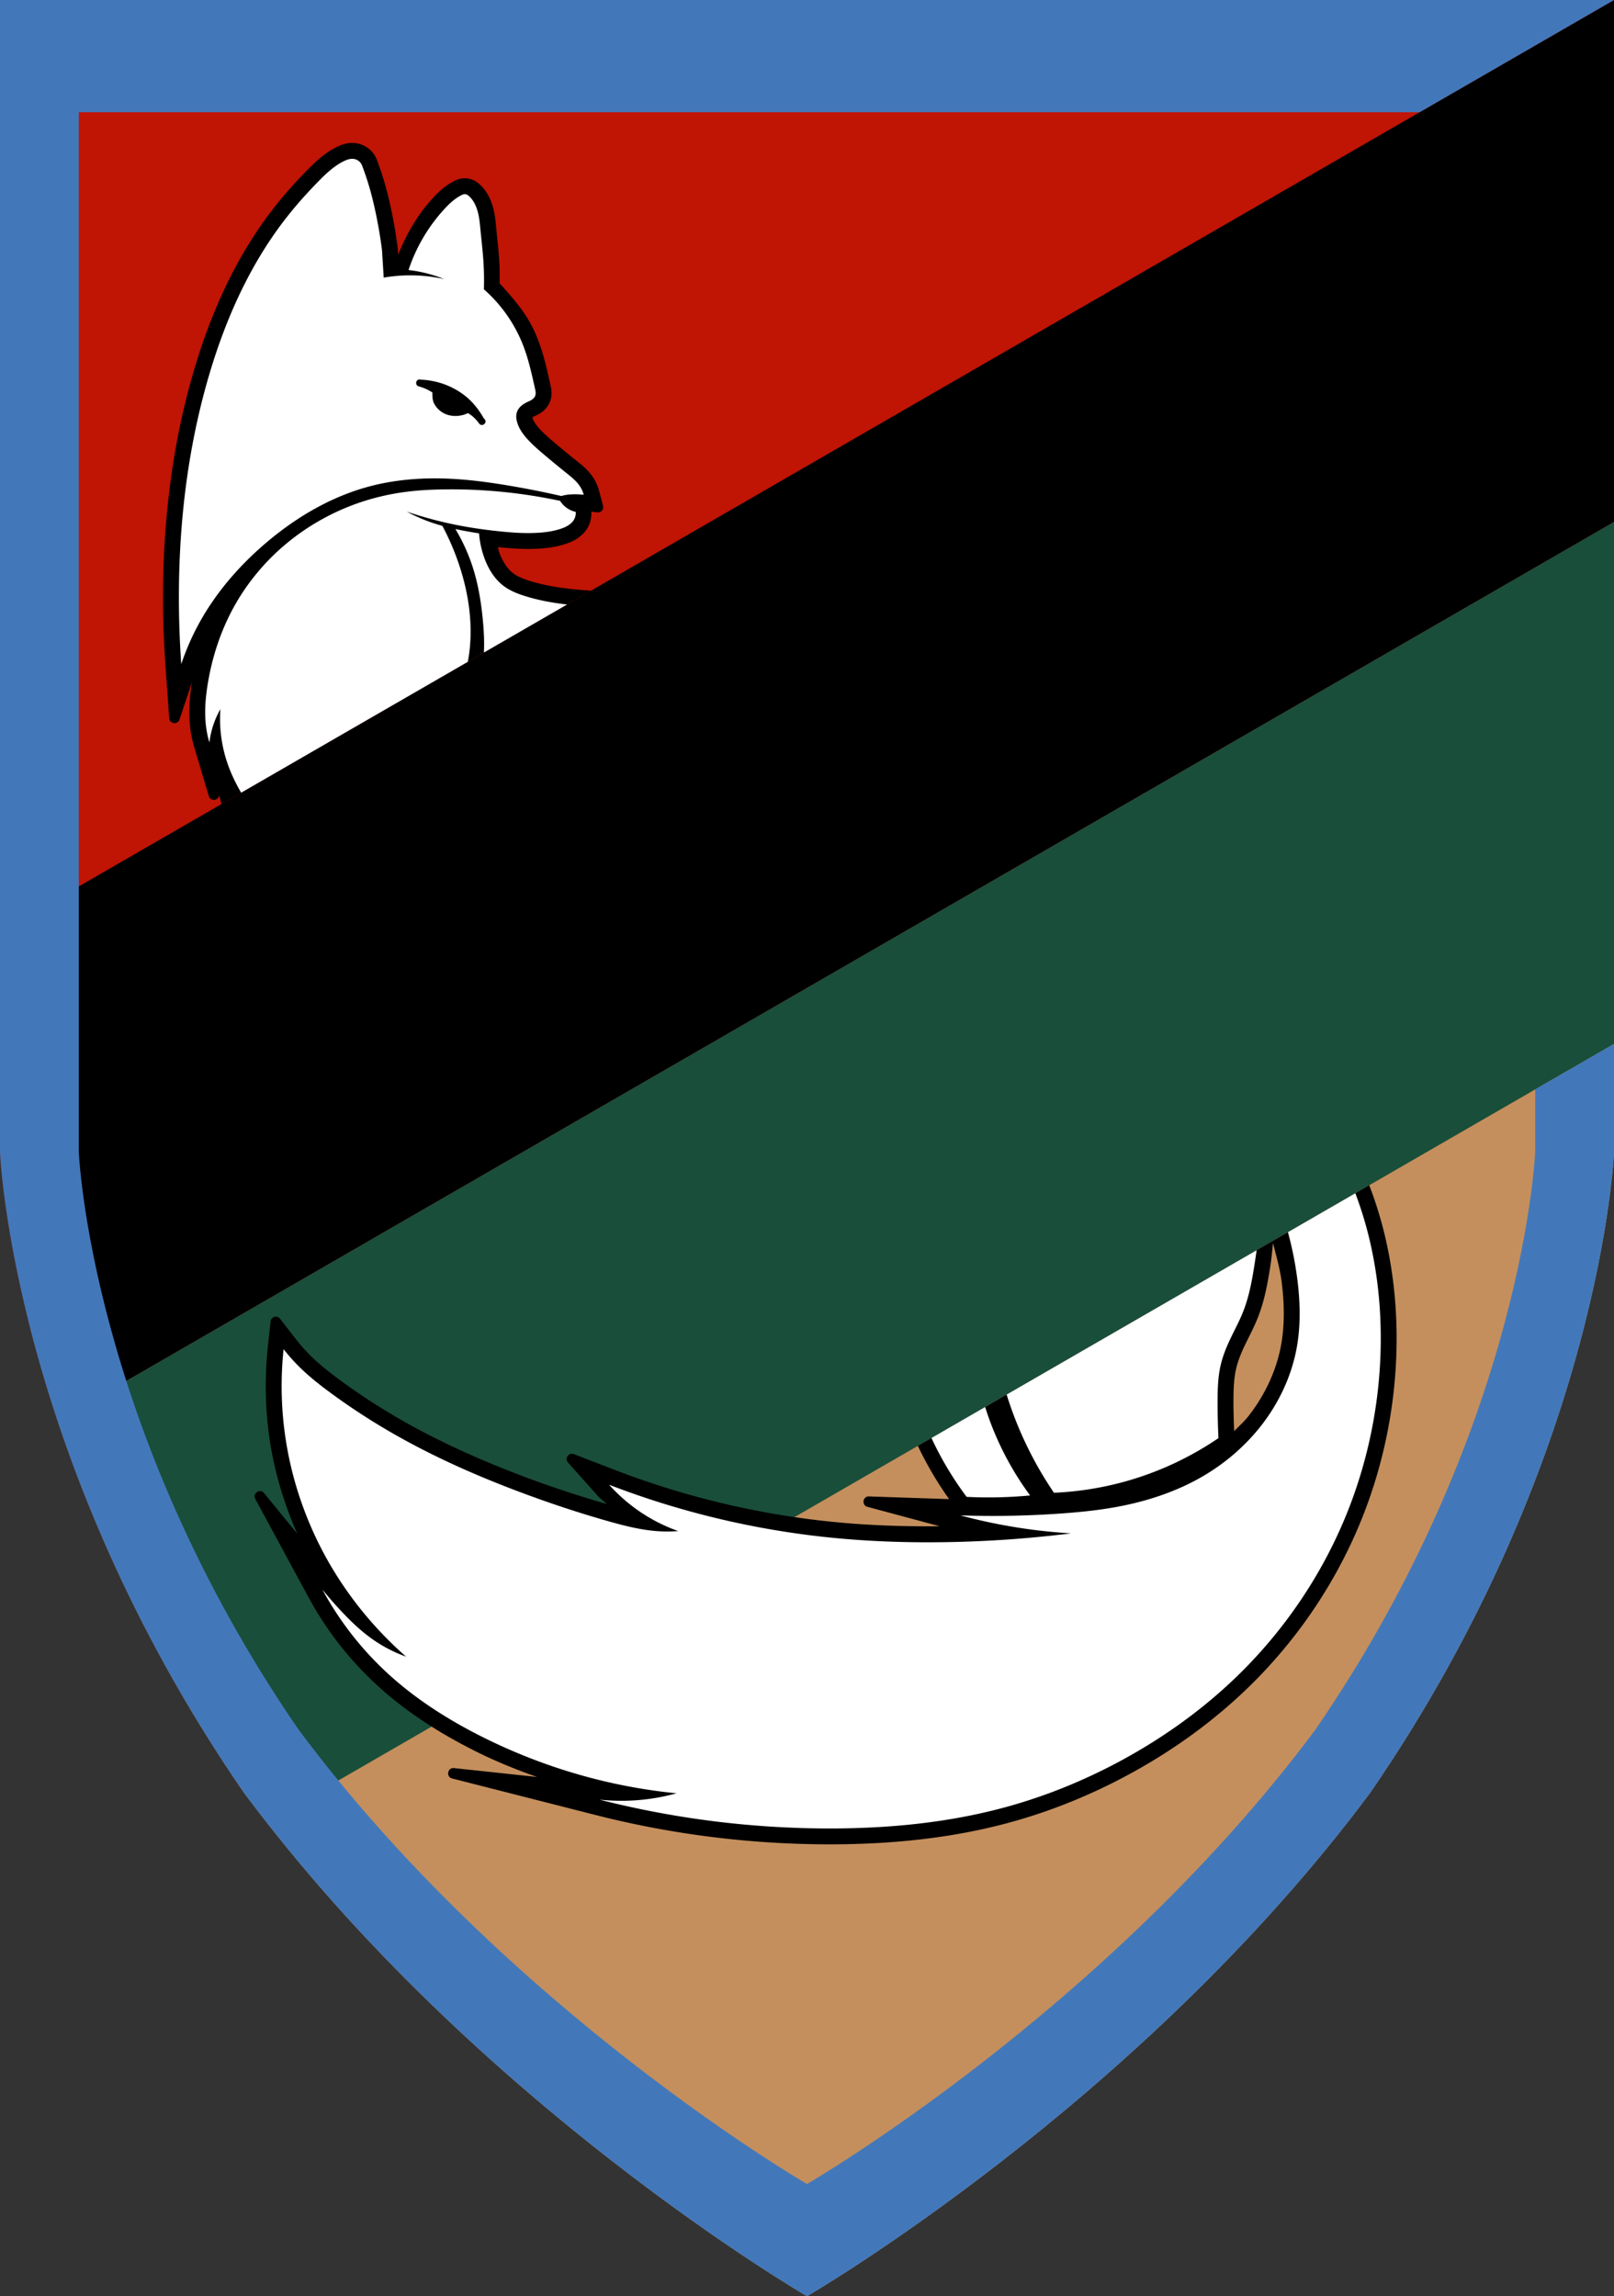 <?xml version="1.0" encoding="UTF-8"?> <svg xmlns="http://www.w3.org/2000/svg" xmlns:xlink="http://www.w3.org/1999/xlink" xml:space="preserve" style="enable-background:new 0 0 594 845" viewBox="0 0 594 845"><rect x="0" y="0" width="594" height="845" fill="#333333" stroke="none"/><defs><linearGradient id="a"><stop offset="0" style="stop-color:#c01404;stop-opacity:1"></stop><stop offset="1" style="stop-color:#c48f5d;stop-opacity:1"></stop></linearGradient><linearGradient xlink:href="#a" id="b" x1="-44.594" x2="45.406" y1="-333.795" y2="-177.91" gradientTransform="translate(296.594 678.353)" gradientUnits="userSpaceOnUse"></linearGradient></defs><path d="M297 0H0v423.9s4.3 111.7 89.7 235.7C175 774.3 297 845 297 845s122-70.7 207.3-185.3C589.6 535.7 594 424 594 424V0Z" style="fill:url(#b);fill-opacity:1;font-variant-east_asian:normal;opacity:1;vector-effect:none;stroke:none;stroke-width:3;stroke-linecap:round;stroke-linejoin:round;stroke-miterlimit:4;stroke-dasharray:none;stroke-dashoffset:0;stroke-opacity:1"></path><path d="M594 0 12.604 335.67l23.86 178.295L594 192.072Z" style="fill:#000;stroke:none;stroke-width:1px;stroke-linecap:butt;stroke-linejoin:miter;stroke-opacity:1"></path><path d="M594 192.072 37.121 513.586 70 605l52.529 51.348L594 384.145Z" style="fill:#194e3a;fill-opacity:1"></path><path d="m503.92 436.152-166.123 95.91a131.065 131.065 0 0 0 11.5 19.602l-29.48-.988c-2.323-.09-2.82 3.231-.573 3.826l26.592 7.144c-13.766.147-27.513-.354-41.137-1.798a308.974 308.974 0 0 1-78.428-18.924l-15.066-5.807c-1.904-.727-3.503 1.589-2.148 3.112l10.77 12.037c1.071 1.198 2.367 2.124 3.526 3.222-9.616-2.784-19.157-5.882-28.568-9.377-15.732-5.843-31.082-12.55-45.55-20.697a236.608 236.608 0 0 1-24.06-15.508c-3.802-2.795-7.404-5.634-10.572-8.72a61.838 61.838 0 0 1-5.63-6.295l-5.924-7.614c-1.075-1.382-3.285-.752-3.47.989l-1.02 9.593v.006a135.285 135.285 0 0 0 .511 32.623c1.705 12.408 5.316 24.47 10.334 35.916l-12.224-14.96c-1.495-1.828-4.342.084-3.217 2.16l19.556 36.138a124.406 124.406 0 0 0 24.899 32.07c11.098 10.264 23.882 18.326 37.148 24.909 7.166 3.555 14.575 6.547 22.102 9.193l-30.58-3.273c-2.404-.26-3.033 3.226-.69 3.822l52.752 13.434a349.507 349.507 0 0 0 86.3 10.8c22.075-.008 44.4-2.126 65.984-7.998 15.623-4.25 30.677-10.424 44.841-18.173 15.685-8.581 30.357-19.146 43.24-31.67 18.147-17.64 32.586-39.079 41.932-62.63 7.415-18.682 11.605-38.608 12.406-58.68.561-14.048-.535-28.21-3.537-42.02a145.098 145.098 0 0 0-6.396-21.374zm-35.41 21.313c1.224 4.858 2.631 9.679 3.234 14.652.945 7.799 1.074 15.565-.273 22.897-1.724 9.377-5.957 18.371-11.916 26.004-1.588 2.033-3.527 3.767-5.346 5.609-.147-3.695-.267-7.389-.258-11.088.01-4.299.158-8.308.973-11.834.57-2.463 1.524-4.987 2.701-7.557 1.554-3.39 3.623-7.05 5.31-11.31 2.502-6.317 3.612-12.734 4.557-18.758.453-2.887.698-5.739 1.018-8.615z" style="color:#000;font-style:normal;font-variant:normal;font-weight:400;font-stretch:normal;font-size:medium;line-height:normal;font-family:sans-serif;font-variant-ligatures:normal;font-variant-position:normal;font-variant-caps:normal;font-variant-numeric:normal;font-variant-alternates:normal;font-feature-settings:normal;text-indent:0;text-align:start;text-decoration:none;text-decoration-line:none;text-decoration-style:solid;text-decoration-color:#000;letter-spacing:normal;word-spacing:normal;text-transform:none;writing-mode:lr-tb;direction:ltr;text-orientation:mixed;dominant-baseline:auto;baseline-shift:baseline;text-anchor:start;white-space:normal;shape-padding:0;clip-rule:nonzero;display:inline;overflow:visible;visibility:visible;opacity:1;isolation:auto;mix-blend-mode:normal;color-interpolation:sRGB;color-interpolation-filters:linearRGB;solid-color:#000;solid-opacity:1;vector-effect:none;fill:#000;fill-opacity:1;fill-rule:nonzero;stroke:none;stroke-width:1.5;stroke-linecap:round;stroke-linejoin:round;stroke-miterlimit:16.8;stroke-dasharray:none;stroke-dashoffset:0;stroke-opacity:1;color-rendering:auto;image-rendering:auto;shape-rendering:auto;text-rendering:auto;enable-background:accumulate"></path><path d="m498.803 439.105-24.807 14.323a124.907 124.907 0 0 1 3.541 17.99c.993 8.19 1.167 16.537-.324 24.65-1.91 10.39-6.556 20.217-13.057 28.543-5.872 7.521-13.246 13.843-21.488 18.65-9.737 5.68-20.618 9.232-31.705 11.27-6.803 1.25-13.696 1.945-20.596 2.434a353.9 353.9 0 0 1-36.904.683 203.66 203.66 0 0 0 14.262 3.29 203.583 203.583 0 0 0 26.474 3.324 427.074 427.074 0 0 1-46.726 3.244c-14.483.208-28.983-.322-43.387-1.85a314.759 314.759 0 0 1-79.908-19.283 61.85 61.85 0 0 0 25.428 17.049c-2.498.198-5.006.21-7.506.039-6.186-.423-12.24-1.97-18.205-3.658-10.514-2.976-20.894-6.413-31.137-10.217-15.937-5.92-31.57-12.743-46.383-21.084a242.469 242.469 0 0 1-24.65-15.893c-3.902-2.868-7.722-5.865-11.19-9.244a67.693 67.693 0 0 1-6.164-6.886 129.459 129.459 0 0 0 .486 31.212c2.489 18.107 8.867 35.657 18.495 51.192a135.63 135.63 0 0 0 12.898 17.49 138.412 138.412 0 0 0 13.207 13.268 52.02 52.02 0 0 1-12.65-6.623c-4.258-3.04-8.033-6.706-11.596-10.537a155.439 155.439 0 0 1-6.553-7.52 118.619 118.619 0 0 0 23.729 30.564c10.575 9.78 22.876 17.565 35.779 23.967 14.927 7.408 30.745 13.026 47.016 16.627a202.506 202.506 0 0 0 23.795 3.797 76.086 76.086 0 0 1-15.768 2.625c-4.202.25-8.424.15-12.61-.299a343.67 343.67 0 0 0 84.854 10.617c21.703-.008 43.507-2.098 64.45-7.795 15.158-4.123 29.792-10.122 43.574-17.662 15.259-8.348 29.503-18.609 41.974-30.732 17.56-17.07 31.538-37.835 40.572-60.598 7.168-18.06 11.227-37.346 12.002-56.761.543-13.588-.517-27.255-3.406-40.543a139.01 139.01 0 0 0-5.816-19.662zm-36.328 20.977-92.004 53.117a136.144 136.144 0 0 0 17.418 36.123 116.328 116.328 0 0 0 26.623-4.267 116.434 116.434 0 0 0 33.914-15.842c-.222-4.56-.326-9.125-.315-13.69.01-4.403.134-8.84 1.125-13.13.693-2.996 1.802-5.881 3.082-8.676 1.693-3.694 3.694-7.251 5.19-11.03 2.216-5.595 3.284-11.568 4.217-17.513.266-1.695.503-3.394.75-5.092z" style="opacity:1;fill:#fff;fill-opacity:1;stroke:none;stroke-width:3;stroke-linecap:round;stroke-linejoin:miter;stroke-miterlimit:16.8;stroke-dasharray:none;stroke-opacity:1"></path><path d="m362.568 517.762-19.767 11.412a122.329 122.329 0 0 0 12.947 21.664c3.416.166 6.838.228 10.258.182 4.376-.06 8.748-.296 13.105-.706a111.1 111.1 0 0 1-14.601-26.875 113.22 113.22 0 0 1-1.942-5.677z" style="opacity:1;fill:#fff;fill-opacity:1;stroke:none;stroke-width:3;stroke-linecap:round;stroke-linejoin:miter;stroke-miterlimit:16.8;stroke-dasharray:none;stroke-opacity:1"></path><path d="M129.465 52.598a1.93 1.93 0 0 0-.201.004l-.426.03h-.016c-1.91.152-3.418.774-4.479 1.263a26.166 26.166 0 0 0-3.924 2.26c-2.933 2.026-5.301 4.363-7.413 6.513-4.605 4.688-9 9.64-13.046 14.914-13.392 17.46-22.359 37.729-28.497 58.43-7.908 26.664-11.32 54.445-11.458 82.07a352.89 352.89 0 0 0 .881 26.719l1.383 19.496c.153 2.12 3.109 2.494 3.787.48l4.596-13.77c-.922 5.756-1.417 11.921-.455 18.216a42.307 42.307 0 0 0 1.277 5.685l5.377 18.049c.609 2.019 3.544 1.763 3.795-.33l.01-.096.842 3.362 136.047-78.545c-7.865-.481-15.488-1.368-22.489-3.55-2.495-.777-4.629-1.68-6.113-2.78-2.218-1.647-4.07-4.53-5.26-7.877-.197-.557-.288-1.22-.435-1.819.086.01.144.026.232.035 4.881.5 9.993.86 15.28.502 2.974-.201 6.146-.634 9.336-1.681 1.463-.48 3.222-1.177 4.941-2.44 1.146-.842 2.317-1.979 3.219-3.506 1.058-1.792 1.456-3.866 1.363-5.949l2.203.258a1.947 1.947 0 0 0 2.11-2.428l-1.456-5.523a16.394 16.394 0 0 0-1.95-4.512c-1.988-3.178-4.61-5.12-6.462-6.603a398.644 398.644 0 0 1-7.81-6.432c-2.099-1.77-4.03-3.44-5.615-5.152-1.467-1.584-2.435-3.13-2.721-4.213-.01-.024-.01-.029-.01-.051.122-.09.234-.201.678-.414.269-.13 1.18-.493 2.224-1.156 1.085-.689 2.52-1.86 3.406-3.801v-.006c.717-1.571.811-3.078.745-4.201-.065-1.1-.282-1.957-.375-2.371-1.184-5.285-2.383-10.925-4.555-16.563l-.01-.01c-3.245-8.791-8.532-14.588-14.14-20.846.036-2.936.031-5.888-.173-8.863-.264-3.86-.706-7.566-1.048-11.135-.27-2.809-.485-6.358-1.926-10.1-.81-2.104-2.065-4.352-4.106-6.224a9.545 9.545 0 0 0-1.763-1.307 7.756 7.756 0 0 0-3.381-1.013c-2.253-.13-3.947.815-4.367 1.029-3.487 1.777-6.035 4.3-8.094 6.563-5.432 5.966-9.48 13.02-12.479 20.5l-.136-2.159c0-.039-.01-.078-.01-.117l-.016-.127v-.01a178.962 178.962 0 0 0-2.32-13.785c-.675-3.233-1.448-6.489-2.378-9.736a111.46 111.46 0 0 0-3.03-9.092l-.01-.01-.028-.07-.039-.096-.035-.076v-.006a9.671 9.671 0 0 0-3.072-3.877 9.68 9.68 0 0 0-4.592-1.865c-.493-.063-.785-.034-.973-.031l-.248-.035a2.006 2.006 0 0 0-.187-.02z" style="color:#000;font-style:normal;font-variant:normal;font-weight:400;font-stretch:normal;font-size:medium;line-height:normal;font-family:sans-serif;font-variant-ligatures:normal;font-variant-position:normal;font-variant-caps:normal;font-variant-numeric:normal;font-variant-alternates:normal;font-feature-settings:normal;text-indent:0;text-align:start;text-decoration:none;text-decoration-line:none;text-decoration-style:solid;text-decoration-color:#000;letter-spacing:normal;word-spacing:normal;text-transform:none;writing-mode:lr-tb;direction:ltr;text-orientation:mixed;dominant-baseline:auto;baseline-shift:baseline;text-anchor:start;white-space:normal;shape-padding:0;clip-rule:nonzero;display:inline;overflow:visible;visibility:visible;opacity:1;isolation:auto;mix-blend-mode:normal;color-interpolation:sRGB;color-interpolation-filters:linearRGB;solid-color:#000;solid-opacity:1;vector-effect:none;fill:#000;fill-opacity:1;fill-rule:nonzero;stroke:none;stroke-width:1.5;stroke-linecap:round;stroke-linejoin:round;stroke-miterlimit:16.8;stroke-dasharray:none;stroke-dashoffset:0;stroke-opacity:1;color-rendering:auto;image-rendering:auto;shape-rendering:auto;text-rendering:auto;enable-background:accumulate"></path><path d="M129.284 58.456c-.861.068-1.707.375-2.499.74a20.404 20.404 0 0 0-3.045 1.763c-2.407 1.664-4.518 3.711-6.569 5.798-4.464 4.546-8.7 9.322-12.578 14.378-12.83 16.725-21.541 36.324-27.534 56.533-7.723 26.043-11.08 53.28-11.216 80.444-.044 8.767.247 17.533.867 26.278a91.666 91.666 0 0 1 7.267-16.284c6.1-10.72 14.343-20.143 23.718-28.157 11.061-9.456 23.892-17.071 37.94-20.865 9.173-2.478 18.746-3.297 28.243-2.98 7.901.264 15.756 1.305 23.55 2.62a338.658 338.658 0 0 1 19.163 3.806c.359-.108.723-.2 1.09-.279 1.228-.262 2.488-.353 3.745-.36a27.876 27.876 0 0 1 3.4.188 10.571 10.571 0 0 0-1.257-2.904c-1.293-2.069-3.255-3.619-5.159-5.144-2.67-2.14-5.31-4.316-7.926-6.523-2.127-1.794-4.241-3.609-6.132-5.65-1.794-1.937-3.41-4.138-4.085-6.69-.287-1.085-.395-2.247-.081-3.325a5.099 5.099 0 0 1 1.12-1.966c.753-.836 1.733-1.439 2.747-1.926.546-.262 1.11-.496 1.622-.82.511-.326.974-.752 1.226-1.303.202-.444.257-.948.228-1.435-.028-.486-.137-.963-.244-1.439-1.191-5.322-2.354-10.678-4.317-15.766a53.1 53.1 0 0 0-14.48-20.723c.11-3.557.042-7.118-.202-10.668-.252-3.667-.688-7.32-1.039-10.978-.278-2.895-.515-5.845-1.56-8.56-.58-1.503-1.418-2.929-2.606-4.018a3.898 3.898 0 0 0-.7-.532 1.926 1.926 0 0 0-.83-.264c-.487-.028-.95.18-1.384.4-2.486 1.268-4.547 3.233-6.426 5.296a62.057 62.057 0 0 0-12.99 22.224c.948.11 1.894.242 2.834.405 3.52.61 6.974 1.595 10.288 2.93a57.488 57.488 0 0 0-9.153-1.278 57.532 57.532 0 0 0-13.1.74l-.63-10.12a173.195 173.195 0 0 0-2.244-13.34c-.653-3.13-1.39-6.246-2.27-9.32a105.215 105.215 0 0 0-2.88-8.625 3.863 3.863 0 0 0-3.045-2.28 4.233 4.233 0 0 0-.867-.021z" style="opacity:1;fill:#fff;fill-opacity:1;stroke:none;stroke-width:3;stroke-linecap:round;stroke-linejoin:miter;stroke-miterlimit:16.8;stroke-dasharray:none;stroke-opacity:1"></path><path d="M168.475 180.092a189.912 189.912 0 0 0-5.422.01c-4.317.069-8.638.287-12.924.806a88.67 88.67 0 0 0-13.324 2.65c-11.384 3.202-22.1 8.786-31.22 16.329-7.58 6.27-14.057 13.891-18.938 22.441-5.203 9.113-8.57 19.236-10.233 29.602-.87 5.424-1.274 10.98-.445 16.41a36.6 36.6 0 0 0 1.1 4.902 32.483 32.483 0 0 1 4.045-12.285 50.22 50.22 0 0 0 2.001 18.078c1.339 4.439 3.29 8.67 5.64 12.668l83.411-48.156c.15-.768.285-1.54.399-2.314 1.525-10.393.19-21.078-2.874-31.123a92.621 92.621 0 0 0-6.888-16.598 62.005 62.005 0 0 1-7.46-2.549 61.969 61.969 0 0 1-5.685-2.71 146.486 146.486 0 0 0 19.424 5.138c4.957.952 9.965 1.645 14.986 2.158 4.75.486 9.53.81 14.293.486 2.677-.181 5.355-.57 7.905-1.408 1.168-.383 2.318-.867 3.31-1.596.652-.478 1.235-1.066 1.647-1.763a4.93 4.93 0 0 0 .664-2.895 9.093 9.093 0 0 1-4.471-2.447 9.058 9.058 0 0 1-1.271-1.611 191.61 191.61 0 0 0-37.67-4.223z" style="opacity:1;fill:#fff;fill-opacity:1;stroke:none;stroke-width:3;stroke-linecap:round;stroke-linejoin:miter;stroke-miterlimit:16.8;stroke-dasharray:none;stroke-opacity:1"></path><path d="M167.603 194.688a67.457 67.457 0 0 1 6.706 15.082c1.838 6.042 2.817 12.32 3.41 18.609.367 3.894.569 7.844.369 11.748l30.611-17.672c-5.215-.595-10.381-1.52-15.387-3.08-2.772-.864-5.523-1.94-7.855-3.67-3.495-2.593-5.825-6.507-7.283-10.607a33.746 33.746 0 0 1-1.676-6.979 31.071 31.071 0 0 1-.182-1.85 148.436 148.436 0 0 1-3.841-.634c-1.628-.29-3.254-.604-4.872-.947z" style="opacity:1;fill:#fff;fill-opacity:1;stroke:none;stroke-width:3;stroke-linecap:round;stroke-linejoin:miter;stroke-miterlimit:16.8;stroke-dasharray:none;stroke-opacity:1"></path><path d="M154.492 139.635c-1.534-.042-1.856 2.146-.375 2.549.83.23 1.642.512 2.433.851.9.387 1.758.873 2.59 1.394-.046 1.462.01 2.957.72 4.247a8.452 8.452 0 0 0 4.322 3.776c2.096.82 4.387.774 6.452.192.545-.154 1.057-.396 1.576-.623.657.41 1.308.831 1.89 1.343.832.73 1.576 1.564 2.215 2.468.938 1.32 2.96.073 2.204-1.358-.026-.05-.08-.078-.106-.127l.02-.015c-.126-.18-.306-.313-.44-.487-1.77-3.098-4.004-5.948-6.801-8.164-4.621-3.662-10.41-5.736-16.299-5.97-.029-.008-.057-.023-.086-.03v.014c-.107-.004-.207-.058-.314-.06z" style="color:#000;font-style:normal;font-variant:normal;font-weight:400;font-stretch:normal;font-size:medium;line-height:normal;font-family:sans-serif;font-variant-ligatures:normal;font-variant-position:normal;font-variant-caps:normal;font-variant-numeric:normal;font-variant-alternates:normal;font-feature-settings:normal;text-indent:0;text-align:start;text-decoration:none;text-decoration-line:none;text-decoration-style:solid;text-decoration-color:#000;letter-spacing:normal;word-spacing:normal;text-transform:none;writing-mode:lr-tb;direction:ltr;text-orientation:mixed;dominant-baseline:auto;baseline-shift:baseline;text-anchor:start;white-space:normal;shape-padding:0;clip-rule:nonzero;display:inline;overflow:visible;visibility:visible;opacity:1;isolation:auto;mix-blend-mode:normal;color-interpolation:sRGB;color-interpolation-filters:linearRGB;solid-color:#000;solid-opacity:1;vector-effect:none;fill:#000;fill-opacity:1;fill-rule:nonzero;stroke:none;stroke-width:1;stroke-linecap:round;stroke-linejoin:round;stroke-miterlimit:16.8;stroke-dasharray:none;stroke-dashoffset:0;stroke-opacity:1;color-rendering:auto;image-rendering:auto;shape-rendering:auto;text-rendering:auto;enable-background:accumulate"></path><path d="M0 0v423.9s4.3 111.7 89.7 235.7C175 774.3 297 845 297 845s122-70.7 207.3-185.3c85.3-124 89.7-235.75 89.7-235.75v-39.805l-29 16.744V423.8S561 524.6 484.1 636.5C407.1 739.9 297 803.7 297 803.7s-110.1-63.8-187.1-167.2C32.9 524.6 29 423.8 29 423.8V41.3h493.465L594 0H297Z" style="fill:#4278ba;fill-opacity:1"></path></svg> 